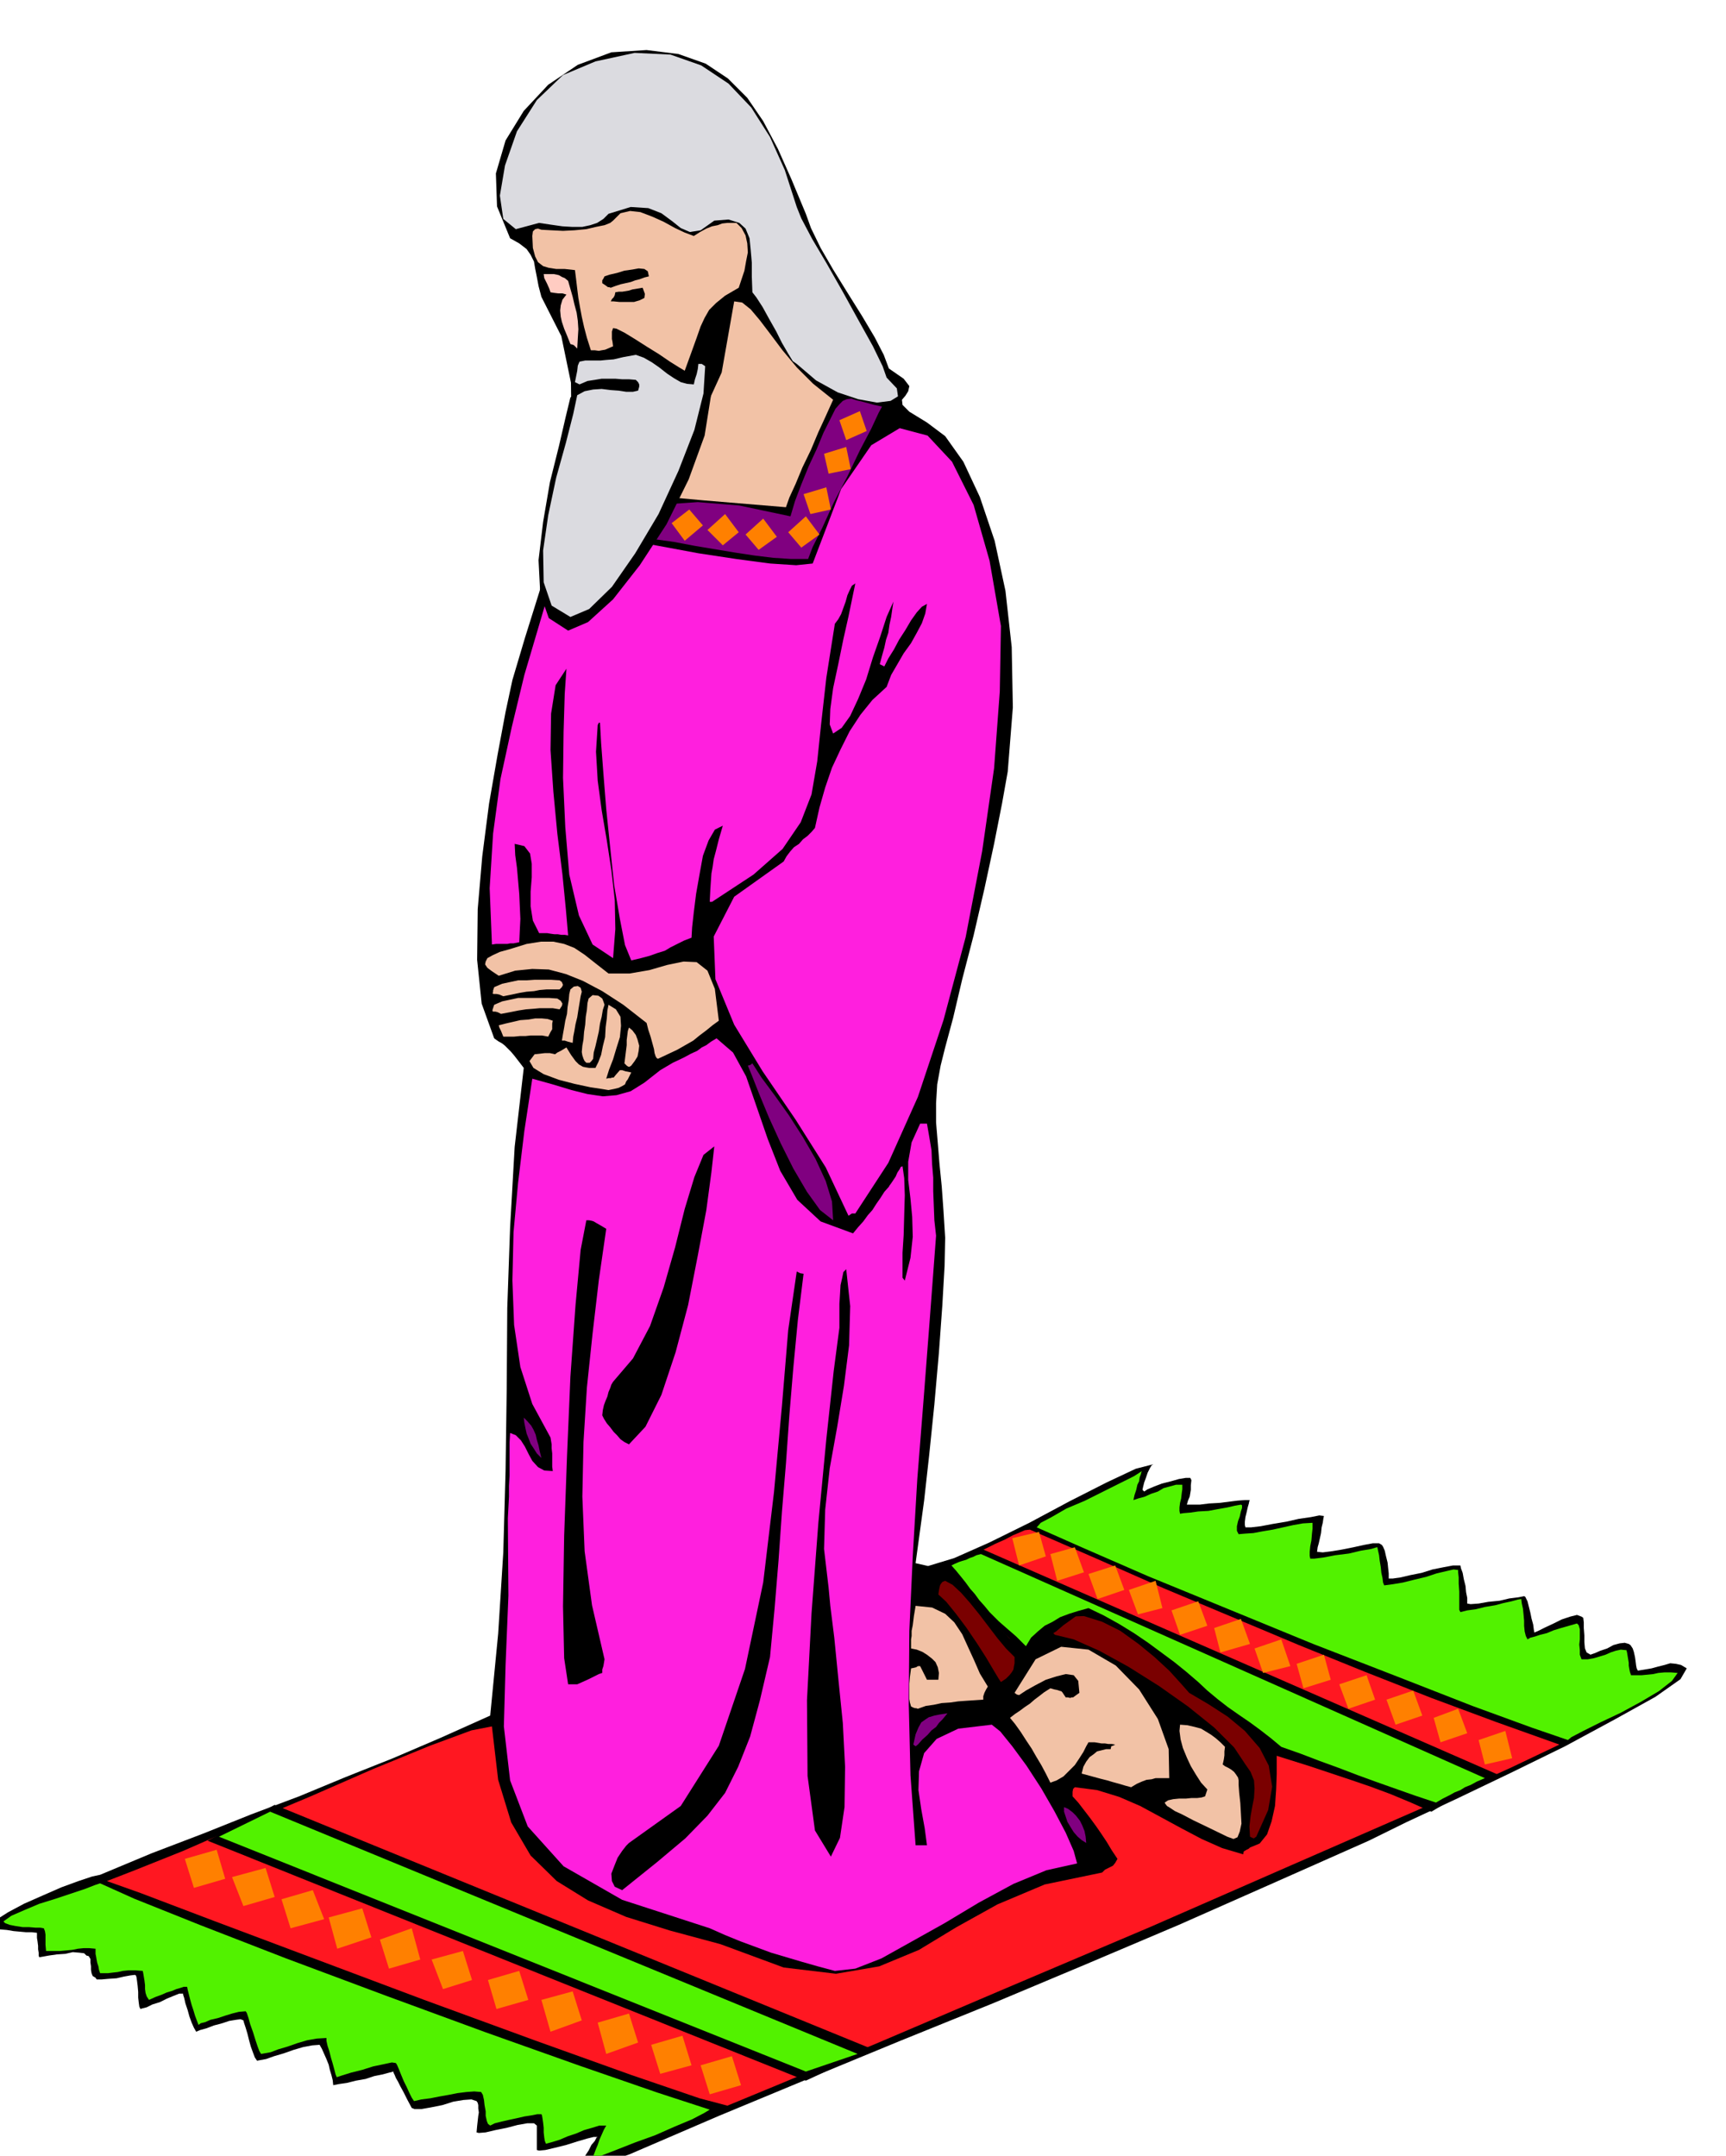 <svg xmlns="http://www.w3.org/2000/svg" fill-rule="evenodd" height="612.594" preserveAspectRatio="none" stroke-linecap="round" viewBox="0 0 3035 3791" width="490.455"><style>.brush1{fill:#000}.pen1{stroke:none}.brush2{fill:#52f200}.brush3{fill:purple}.brush4{fill:#f2c2a6}.brush5{fill:#7a0000}.brush7{fill:#dbdbe0}.brush8{fill:#ff1fde}</style><path class="pen1 brush1" d="m1662 2177-3-48-3-42-4-40-3-37-3-36v-34l2-33 6-33 8-32 14-52 16-68 20-77 19-82 17-79 14-71 10-56 9-113-2-106-11-99-19-88-26-77-29-62-32-45-32-24-31-19-12-12-1-9 6-7 5-8 2-9-10-13-26-18-9-24-16-31-22-37-25-40-26-42-22-38-17-35-9-25-25-60-24-54-26-49-28-41-34-34-39-26-48-17-56-7-62 4-59 22-52 35-43 46-32 52-17 58 2 58 23 56 16 9 13 10 7 10 6 12 2 12 3 15 3 16 5 19 35 69 17 82 1 88-11 94-21 93-24 91-26 83-22 74-12 56-14 75-15 86-12 93-8 93-1 89 8 77 22 61 7 5 7 4 5 4 5 5 5 5 6 7 7 9 10 13-16 139-8 141-5 142-1 144-2 143-4 143-9 143-14 144-87 39-84 36-83 33-82 34-85 32-85 34-89 34-91 38-14 3-24 8-30 11-32 14-34 15-28 15-22 14-9 14 7 1 10 1 12 1 12 2 11 1 11 1h10l9 1v9l1 6 1 8v6l1 6v5l1 3 6-1 11-2 14-2 15-1 13-3 12 1 8 1 4 4 4 1 3 5v6l1 7v6l1 6 2 5 5 3 2 3h9l11-1 15-1 13-3 11-2 8-1 2 1 1 3 1 7 1 8 1 11v10l1 9 1 7 2 4 3-1 8-2 10-5 13-4 12-6 12-5 10-4h7v2l2 6 2 9 4 12 3 11 4 11 4 9 4 7 7-3 11-3 13-5 15-4 12-4 12-2 8-1 5 2 1 4 3 9 3 10 3 12 3 11 4 11 3 8 4 6 5-1 11-2 14-5 17-5 17-6 17-5 16-3 13-1 4 7 4 9 4 9 4 10 2 9 3 10 2 8 1 9 10-2 14-2 16-4 17-3 15-5 15-3 11-3 8-2v2l2 4 2 5 4 7 4 8 6 11 6 12 8 15 5 2h12l17-3 20-4 19-6 18-3 14-1 9 3 2 3 1 4v6l1 7-1 6-1 9-1 9-1 11 4 1 12-1 17-4 20-4 19-5 17-3h12l5 4v43l4 1 11-1 17-4 20-5 19-6 17-5 12-3h7l-2 1-3 6-6 7-5 10-6 9-5 9-4 8-1 5 19-6 13-3 6-2h5l4-1 7-1 12-4 21-7 158-68 159-66 160-66 163-66 162-68 165-70 165-73 169-75 67-33 86-40 96-46 96-47 87-47 72-40 44-31 11-19-10-6-9-2-10-1-10 3-12 3-11 3-12 2-12 2-2-4-1-5-1-8-1-7-2-9-2-6-4-6-3-2-7-2-9 1-11 3-11 6-12 4-9 4-6 2-2 1-7-4-3-7-1-11v-12l-1-13v-10l-1-8-3-2-8-3-12 3-15 5-14 7-15 7-12 6-7 3-1-6-1-8-3-11-2-10-3-12-2-8-3-6-1-2-2-1-10 2-16 2-17 4-20 2-17 3-14 1-6-1v-10l-2-10-1-11-3-12-2-11-3-8-1-5h-13l-16 3-20 4-19 6-20 4-17 4-14 2h-7v-9l-1-9-1-10-3-12-2-9-3-7-2-3-5-3h-11l-16 3-18 4-20 4-18 3-16 2-10-1 1-8 2-7 2-9 2-9 1-10 2-8 1-7 1-5-8-1-15 3-21 3-22 5-24 4-21 4-17 2h-10l-1-4v-6l1-8 2-8 2-9 2-7 1-5 1-1h-9l-13 1-16 2-16 2-18 1-16 2h-23l2-7 3-7 1-6 1-6v-8l1-9-2-4h-8l-12 2-14 4-16 4-13 5-12 5-6 4-3-3 1-5 2-8 3-8 3-9 4-8 3-5 3-2-31 8-51 24-65 33-71 38-71 35-61 27-46 14-22-5 6-44 9-66 9-81 9-88 8-91 6-83 4-70 1-49z"/><path class="pen1 brush2" d="m1043 3797 14-6 26-10 33-13 36-13 34-15 31-13 21-11 10-6-92-30-136-47-166-59-177-65-174-65-152-59-115-46-60-27-9 3-18 7-24 8-27 9-29 9-26 11-23 10-14 10 3 3 8 3 10 2 13 2h11l12 1h8l6 1 2 5 1 6v18l1 11h24l11-1 11-1 10-2 10-1h10l11 1v9l1 5 1 6 1 5 2 6 1 6 2 6h14l8-1 9-1 9-2 10-1h12l13 1 1 5 1 6 1 6 1 8v7l1 7 2 6 4 6 11-5 11-4 9-4 10-3 7-3 7-2 6-2h6l1 5 2 8 2 8 3 11 3 9 3 10 3 8 3 8 4-3 8-2 9-4 13-3 12-4 13-4 12-3 12-1 2 3 3 9 3 11 5 14 4 13 4 12 3 8 3 5 6-1 11-2 13-5 17-5 17-6 17-5 17-3 17-1v5l2 9 3 9 3 12 3 10 3 11 2 8 3 7-1-2 9-3 16-5 20-5 19-6 19-4 14-3 7 1 2 3 3 7 4 10 5 12 5 10 5 11 4 8 4 6 13-3 16-2 15-3 17-3 15-3 16-2 14-1 12 1 3 5 2 9 1 9 2 11v8l2 9 2 5 4 3 8-4 12-3 13-3 14-3 13-3 13-2 10-2h7l1 2 1 6 1 7 1 9v8l1 9 1 6 2 5 11-3 13-4 14-6 15-5 14-6 14-4 13-4h12l-4 7-4 9-4 9-3 9-3 7-3 8-2 5v5zm965-1210-14 9-24 12-30 15-32 16-33 14-26 15-19 10-7 8 79 35 117 51 139 57 151 62 147 57 133 52 104 38 64 22 6-5 21-11 30-15 36-17 35-19 32-19 23-18 10-14-12-1h-11l-11 1-9 2-10 1-10 1h-19l-2-6-1-5-1-6v-5l-1-6-1-6-1-6-1-4-10-1-9 2-9 3-9 4-10 3-10 3-11 2h-11l-3-8v-8l-1-10 1-9v-18l-2-7-3-3-14 4-14 4-13 4-12 5-12 3-9 3-8 2-5 3-3-6-2-8-1-10v-9l-1-11-1-10-2-9-1-8-6 1-11 3-14 3-15 4-18 3-16 4-15 2-12 3-2-4v-32l-1-14v-11l-1-9v-4l-8-1-13 3-17 4-18 6-21 5-20 5-18 3-15 2-2-5-1-8-2-9-1-10-2-12-1-9-2-9-1-5h-1l-10 3-18 3-21 5-24 3-21 4-16 2h-7l-1-5v-7l1-10 2-10 1-12 1-9v-10l-17 1-17 3-18 4-18 4-18 3-16 3-15 1-11 1-3-6v-8l2-9 3-8 2-9 2-6v-5l-2-1-11 2-13 3-17 3-16 3-18 1-14 2-12 1-6 1-1-5v-6l1-8 2-8 1-9 1-7v-8h-11l-11 3-11 3-10 6-12 4-11 5-11 3-9 3 2-9 3-9 2-9 3-6 1-7 2-5 1-4 1-2z"/><path class="pen1 brush3" d="m1910 3241-1-11-2-10-4-10-4-8-7-9-6-6-8-6-7-3v8l3 9 3 9 6 10 5 8 7 8 7 6 8 5z"/><path class="pen1 brush4" d="m2158 3230 11 4 7-3 4-10 3-14-1-18-1-18-2-18-1-14v-8l-1-5-4-6-3-4-5-4-5-3-6-3-4-3 2-9 1-7v-7l1-8-8-8-8-7-8-6-8-5-10-6-11-3-13-3-13-1-1 11 2 15 4 15 7 17 7 15 9 15 9 14 11 12-2 6-2 6-6 2-8 1h-10l-10 1h-12l-10 1-9 2-6 4 1 2 3 4 5 3 9 6 13 6 19 10 25 12 35 17z"/><path class="pen1 brush5" d="m2209 3230 21-47 7-41-6-37-16-31-26-30-30-25-34-22-34-20-15-17-20-22-26-24-28-23-32-23-32-16-32-10-28 1-5 1-5 3-7 3-5 4-5 4-2 5v6l6 6 33 8 45 20 51 28 54 34 51 36 46 37 35 35 20 30 9 13 6 15 1 14-1 17-3 15-3 17-2 18 1 18 4 2 3 1 1-1 3-2z"/><path class="pen1 brush4" d="m1989 3143 10-6 9-4 8-3 9-1 7-2h24l-1-51-19-53-33-52-41-42-48-28-48-5-45 22-37 59 4 3 4 1 12-8 16-9 19-10 19-6 16-4 14 2 8 10 2 21-7 5-4 3h-3l-2 1-4-1h-4l-4-6-2-3-2-2h-1l-3-1-3-1-5-1-7-2-11 7-9 7-8 6-8 7-9 6-8 6-9 6-9 7 9 11 10 14 9 14 10 15 8 14 9 15 8 15 8 16 11-4 12-7 10-10 10-10 8-12 7-11 5-10 4-7h11l6 1 6 1h6l6 1h6l6 1-2 1-2 1-3 1-1 5h-8l-8 2-8 2-6 5-7 5-6 8-5 9-3 12 11 3 11 3 11 3 12 3 10 3 11 3 10 3 11 3zm-375-138 14-5 14-2 14-3 15-1 14-2 14-1 15-1 15-1v-6l2-6 3-6 3-5-14-23-10-23-11-24-10-22-14-21-16-15-23-11-29-3-3 18-2 16-2 10v9l-1 6v16l10 2 10 4 8 5 9 7 6 6 4 9 2 10-1 12h-20l-3-6-3-6-3-6-3-6h-4l-3 2-4 1-5 1-2 15-1 12v27l1 6 2 7 4 2 3 1h2l3 1z"/><path class="pen1 brush5" d="m1760 2958 9-6 6-6 4-5 3-5 1-6 1-5v-11l-15-15-15-18-16-21-16-21-17-21-15-17-15-14-13-7-5 2-3 4-1 2-1 4-1 5-1 7 14 13 17 21 18 24 19 28 16 25 13 22 9 15 4 6z"/><path class="pen1 brush3" d="m1465 2146-2-33-11-36-18-39-22-38-25-39-25-35-23-31-16-25-4 3-4 1 7 17 13 33 17 41 21 46 22 44 24 41 23 32 23 18z"/><path class="pen1 brush4" d="m1070 1917 10-2 8-2 6-3 5-3 2-5 3-4 3-6 3-6-5-1-5-1-6-2h-4l-7 8-4 5h-3l-2 1h-4l-4 1 5-16 7-18 6-20 6-19 2-20-1-16-8-13-13-8-2 10-1 14-2 15-1 18-4 16-3 15-5 13-5 10h-11l-6-1-5-1-7-4-6-6-8-11-8-13-5 3-5 3-6 3-4 3-9-2h-9l-9 1-9 1-9 12 7 12 18 11 27 10 27 7 28 6 20 3 12 2z"/><path class="pen1 brush4" d="m1110 1874 6-8 5-8 2-10 1-9-3-11-3-8-6-8-6-5-2 6-1 8-1 8v9l-1 8-1 8-1 8-1 8 4 4 3 2h2l3-2z"/><path class="pen1 brush4" d="m1157 1862 17-8 17-8 14-8 14-8 11-9 12-9 11-9 11-8-7-56-13-32-19-15-23-1-29 6-31 9-35 6h-37l-23-18-19-15-18-12-18-7-19-4h-22l-25 4-29 9-18 5-13 6-9 5-3 6-1 5 4 6 8 6 12 8 29-9 30-3 29 1 30 8 30 12 34 18 37 24 41 32 3 12 4 12 3 11 3 11 1 7 2 6 2 3 2 1zm-193-39 4-8 3-5v-10l1-5-9-3-10-1h-12l-12 2-14 1-13 3-13 3-12 3 1 4 3 6 2 5 2 5h19l10-1h10l9-1h20l11 2z"/><path class="pen1 brush4" d="m1007 1834 1-11 2-10 2-12 3-12 2-13 2-12 2-12 2-8-2-7-5-3-7 1-6 5-2 8-1 11-2 12-1 12-3 12-2 12-2 11-2 12h5l6 2 4 1 4 1zm36 28 1-11 3-11 3-13 3-13 2-14 3-12 2-12 3-9-2-6-2-5-4-3-3-2-10-1-7 6-2 8-1 12-2 12-1 14-2 13-1 13-2 11-1 11 1 6 2 6 2 4 3 3h6l3-3 3-4zm-158-110 15-3 14-3 12-2 13-1 10-2 12-1h23l4-4 2-4-2-5-4-3-15-1h-29l-14 1h-15l-14 3-14 3-14 6-2 6v3l-1 2 2 1h5l5 1 7 3zm-4 31 16-3 15-3 13-2 13-1 11-1h23l12 2 4-6 1-4-3-5-6-4-14-1h-55l-14 3-14 3-14 6-2 6-1 3v2l1 1h4l4 1 6 3z"/><path class="pen1 brush3" d="m1149 948 36 5 37 7 36 6 36 6 33 5 33 4 31 2h30l8-21 17-34 20-44 24-46 22-46 20-38 13-28 6-11-14-3-11-3-11-3-9-2-9-3-8 1-7 3-6 6-7 8-9 18-12 24-12 29-14 30-13 32-11 29-8 27-90-19-73-6-57 4-38 11-23 13-4 16 13 12 31 9z"/><path class="pen1 brush4" d="m1382 892 6-17 11-24 12-29 15-31 13-31 12-26 9-20 5-11-35-28-29-29-25-30-21-28-19-25-16-19-15-12-14-2-22 125-41 90-45 59-35 38-13 20 26 11 77 7 144 12zm-178-240 12-33 9-25 7-20 7-15 8-14 12-12 16-13 24-14 5-15 5-15 3-17 3-15-1-16-3-14-7-13-9-9h-16l-9 1-8 3-10 2-10 4-11 6-11 7-16-6-17-8-20-11-20-9-21-8-18-2-17 4-13 13-5 4-10 4-15 3-17 4-21 2-20 1-20-1-18-1-6-2-5 1-4 4-1 8 1 21 4 15 5 10 9 7 10 3 13 2h15l18 2 2 16 2 17 2 16 3 17 3 16 4 18 5 19 7 22h7l7 1 5-1 6-1 7-3 7-3-1-8-1-5v-13l2-6 6 1 14 7 18 11 22 14 21 13 19 13 16 10 10 6z"/><path class="pen1" style="fill:#ffccc2" d="m1015 613 1-18 1-16-1-15-2-14-4-15-3-13-4-14-4-14-6-5-5-2-5-3-4-1-5-1h-18l1 7 5 10 4 9 2 6 6 1 8 1h7l7 2-7 9-3 10-1 9 1 11 2 9 4 12 5 12 6 15 6 2 6 6z"/><path class="pen1 brush1" d="m1130 506-6 1-6 1-6 1-6 2-6 1-6 1h-6l-6 1-1 5-2 4-3 3-2 4h5l10 1h26l10-3 8-4 1-7-4-11zm-56 0 8-3 9-3 9-2 9-2 8-3 8-2 8-3 8-2-2-9-6-4-10-1-11 2-14 2-13 4-13 3-9 3-1 2-1 2-2 3v5l6 4 4 3h2l3 1z"/><path class="pen1 brush7" d="m1401 640 34 29 38 21 36 12 33 6 24-3 13-8-2-14-18-19-7-20-17-35-25-45-27-49-29-51-26-44-19-36-8-20-21-65-26-58-33-52-40-42-48-32-54-19-63-3-69 15-57 24-46 44-35 55-21 60-9 53 6 41 22 18 41-11 20 3 21 3 17 1h18l14-3 12-4 11-7 9-9 39-12 31 2 23 9 19 14 15 12 16 7 19-3 24-17 25-2 19 6 11 10 7 17 2 20 2 23v25l1 27 7 9 11 17 11 20 13 23 10 20 11 19 8 13 7 5z"/><path class="pen1 brush8" d="M1504 2134h-6l-6 4-40-85-53-84-58-85-50-82-33-80-3-75 36-70 87-62 5-9 6-8 7-8 9-6 7-8 8-6 7-7 6-7 8-36 10-35 12-35 15-32 16-32 19-29 21-26 25-23 8-21 11-19 11-19 13-18 10-18 9-17 6-17 3-17-9 5-9 10-10 14-10 17-11 17-9 17-10 16-7 14-4-2-4-2 4-15 4-14 3-14 4-12 2-14 3-14 2-14 2-13-12 27-11 34-13 37-12 39-14 34-14 30-15 21-15 10-6-16 1-27 5-37 9-42 9-44 9-40 7-34 5-24-6 4-4 8-4 9-3 11-4 11-4 11-5 9-6 8-15 95-9 80-7 67-10 58-19 49-32 47-51 45-73 48h-4l1-21 1-15 1-14 2-11 2-14 4-15 5-20 7-24-14 7-11 19-10 27-6 33-6 34-4 32-3 27-1 18-13 5-12 6-12 6-10 6-13 4-14 5-15 4-17 4-11-27-9-46-10-59-7-66-7-68-5-63-4-53-2-36h-2l-2 4-3 47 3 51 7 52 9 53 8 52 6 53 1 51-4 51-36-24-24-51-17-72-7-83-4-87 1-81 2-67 3-44-19 29-8 50-1 64 5 73 7 74 9 72 6 61 4 46-6-1h-6l-6-1h-6l-7-1-6-1h-14l-11-22-4-25v-26l2-25v-24l-3-18-10-13-17-4 1 20 3 22 2 23 2 23 1 22 1 22-1 20-1 21-5 1-5 1h-6l-5 1h-20l-7 1-4-99 6-96 13-96 20-92 22-91 26-88 25-85 23-82 41 6 56 10 65 12 70 13 66 10 60 8 46 3 29-3 50-131 53-77 50-30 49 13 43 46 38 76 28 98 20 115-2 115-10 135-21 146-29 151-39 146-45 135-52 116-58 89z"/><path class="pen1" style="fill:#ff1721" d="m1938 3293 5-5 6-3 4-2 4-2 4-5 4-7-10-15-9-15-10-15-9-13-11-15-10-13-10-13-10-11v-8l1-5 3-3 39 5 39 12 37 16 37 20 35 19 36 19 36 16 37 11 1-5 5-3 4-2 2-2 17-7 13-16 8-23 6-27 2-29 1-27v-36l-26-27-36-35-44-40-48-42-50-42-48-36-44-27-35-15-19 4-16 6-14 6-12 8-12 9-11 12-12 16-11 21-14-7-19-15-22-22-22-24-22-26-17-25-12-21-2-13 28-13 25-11 20-10 18-8 13-7 12-5 9-4 9-1 117 51 118 52 119 50 119 50 116 47 117 46 113 42 112 40-84 40-165 75-222 97-249 109-252 107-225 96-174 73-92 38-49-13-120-41-170-61-194-71-197-74-173-65-129-49-59-21 49-19 85-34 105-46 117-49 112-49 100-41 73-27 36-7 11 94 23 75 34 58 46 45 55 34 67 29 77 24 89 24 111 41 92 11 76-13 70-29 66-40 72-40 83-35 101-21z"/><path class="pen1 brush8" d="m1468 3466-30-8-28-8-27-8-27-8-27-10-27-10-27-11-27-12-154-50-103-59-63-70-31-81-11-95 3-108 5-122-1-136 1-19 1-19v-19l1-18v-58l1-17 10 4 9 9 7 11 7 14 6 11 10 11 11 6 15 1-1-8v-23l-1-9v-7l-1-6-1-6-32-59-21-65-11-74-3-78 2-85 8-87 11-91 14-92 36 10 33 10 28 7 27 4 24-2 25-7 24-15 28-22 22-13 19-9 13-7 11-5 8-6 8-4 8-6 10-6 29 25 23 42 18 52 20 58 22 56 30 51 41 38 57 21 9-11 9-10 8-11 8-9 7-11 7-10 7-11 8-9 1-2 3-4 4-6 4-6 3-7 4-6 2-4 3-1 3 21 1 30-1 34-1 36-2 31v44l4 5 10-40 4-37-1-35-3-32-4-33v-32l6-34 15-33h12l4 23 4 24 1 24 2 24v24l1 25 1 26 3 27-11 146-11 143-11 139-8 136-6 131-1 129 3 125 9 123h20l-4-30-6-33-5-34 1-33 9-32 22-25 38-18 59-7 15 12 21 26 25 34 26 40 23 40 20 38 14 32 6 22-54 12-58 24-61 33-60 36-59 33-52 29-46 18-36 4z"/><path class="pen1 brush1" d="m1094 3324 61-49 50-42 39-40 31-40 23-46 21-53 17-63 18-77 8-85 7-85 6-86 7-84 6-85 7-84 8-84 10-81-6-1-6-3-15 103-11 133-14 152-19 159-32 152-46 135-67 106-91 65-5 5-7 9-8 12-6 15-5 13 1 13 5 10 13 6zm367-59 16-33 8-54 1-71-4-77-8-79-7-71-7-56-3-32-8-68 2-69 8-73 13-72 12-73 9-71 2-69-7-65-5 5-2 10-3 13-1 17-1 16v42l-10 76-13 120-14 147-12 159-8 153 1 133 13 96 28 46z"/><path class="pen1 brush3" d="m1614 3068 8-9 9-8 7-8 8-6 5-7 6-6 5-6 4-5-13 2-10 2-10 3-6 4-7 5-5 9-5 12-4 18 4 3 4-3z"/><path class="pen1 brush1" d="m1015 2962 9-4 11-5 6-3 6-3 6-3 6-2v-6l2-6 1-6 1-6-22-95-13-95-4-96 2-96 6-96 10-95 11-94 13-90-10-6-7-4-5-3-3-1-5-1h-5l-10 52-9 97-9 126-6 141-5 139-2 124 2 91 7 46h16z"/><path class="pen1 brush3" d="m952 2564-3-12-2-10-3-10-2-9-4-9-4-7-7-8-6-6 1 9 2 10 2 9 4 10 3 8 6 9 5 8 8 8z"/><path class="pen1 brush1" d="m1106 2540 29-31 28-56 25-75 22-83 17-87 15-80 9-67 5-45-19 15-16 39-17 56-17 68-20 70-24 68-30 57-35 41-3 5-2 6-3 7-2 8-3 7-3 8-2 9-1 9 3 6 5 8 6 7 6 8 6 6 6 7 7 5 8 4zM999 1109l35-15 44-40 47-60 47-72 39-79 28-77 11-69-10-53-6-4h-6l-1 9-2 9-3 9-2 9-12-1-11-3-12-7-12-8-14-11-13-9-14-8-14-5-22 4-17 4-13 1-10 1h-27l-10 2-3 7-1 9-2 10-2 10 4 2 4 2 14-6 13-2 12-2h24l12 1h12l12 1 4 4 2 4v4l-2 7-10 2-13 1-16-2-16-1-18-2-17 2-16 3-13 9-8 33-12 52-16 64-12 70-8 67 3 59 15 43 34 22z"/><path class="pen1 brush7" d="m1003 1085 33-14 40-39 41-59 41-69 35-76 28-72 16-64 3-48-6-4h-6l-1 9-2 9-3 9-2 9-12-1-11-3-12-7-12-8-14-11-13-9-14-8-14-5-22 4-17 4-13 1-10 1h-27l-10 2-3 7-1 9-2 10-2 10 4 2 4 2 14-6 13-2 12-2h24l12 1h12l12 1 4 4 2 4v4l-2 7-9 2h-12l-13-2-14-1-16-2-15 1-15 3-13 7-7 33-13 51-17 61-14 66-9 62 1 56 14 41 33 20z"/><path class="pen1 brush1" d="m365 3237 1052 422 118-55-1052-430-118 63z"/><path class="pen1 brush2" d="m385 3230 1032 413 91-31-1033-426-90 44z"/><path class="pen1 brush1" d="m1729 2725 910 398-15 7-15 8-15 7-15 8-16 7-15 8-16 9-15 9-36-16-36-15-35-13-35-12-36-12-36-12-35-11-35-11-17-17-16-16-17-17-15-15-17-16-16-16-17-15-15-14-24-17-24-16-24-17-23-16-24-17-23-15-24-17-23-15-15 9-15 11-14 10-13 11-14 9-13 11-14 10-12 11-9-9-9-9-9-9-9-8-9-9-9-8-9-8-8-7-9-12-8-12-9-12-9-11-10-12-9-12-9-12-8-11 8-3 8-3 8-3 9-3 8-3 8-3 9-3 9-3z"/><path class="pen1 brush2" d="m1725 2733 886 394-14 6-11 6-10 4-8 5-10 4-9 5-12 6-12 7-36-12-34-12-34-12-33-12-34-13-33-12-34-13-34-12-18-15-18-14-19-14-19-13-20-14-18-14-18-15-16-15-21-18-21-17-23-17-23-17-25-17-26-16-27-15-27-13-18 5-16 5-16 6-13 8-14 7-12 10-12 11-9 15-9-9-8-8-8-7-7-6-8-7-8-7-8-8-8-8-9-11-9-10-8-11-8-9-8-11-8-10-9-11-8-9 6-3 7-3 6-2 7-2 6-3 6-2 6-3 8-2z"/><path class="pen1" d="m1476 739 36-16 12 35-36 16-12-35zm-165 201 31-28 24 32-32 23-23-27zm-67-8 31-28 24 32-28 23-27-27zm-63-12 31-24 24 28-32 27-23-31zm268-122 39-12 8 39-39 8-8-35zm-36 71 40-12 8 39-36 8-12-35zm-27 67 31-28 24 32-32 23-23-27zM325 3269l56-16 15 51-55 16-16-51zm83 32 59-16 16 51-55 16-20-51zm87 39 55-16 20 51-59 16-16-51zm83 32 59-16 16 51-60 20-15-55zm90 39 56-20 15 55-55 16-16-51zm91 35 55-15 16 51-51 16-20-52zm99 36 55-16 16 51-56 16-15-51zm94 35 55-15 16 51-55 20-16-56zm99 40 55-16 16 51-56 20-15-55zm94 39 55-16 16 52-55 15-16-51zm1455-536 47-16 12 48-48 11-11-43zm-79-39 43-16 16 43-47 16-12-43zm-83-32 47-16 16 44-47 16-16-44zm-83-27 48-16 15 43-47 16-16-43zm-75-36 48-16 12 44-48 15-12-43zm-74-27 47-16 16 47-48 12-15-43zm-71-36 47-16 16 44-52 15-11-43zm-75-31 47-16 16 43-48 16-15-43zm-75-36 47-16 12 48-43 11-16-43zm-71-28 47-15 16 43-47 16-16-44zm-67-35 43-12 16 44-47 15-12-47zm-67-28 47-11 12 43-47 16-12-48zm-548 927 55-16 16 51-55 16-16-51z" style="fill:#ff8000"/></svg>
